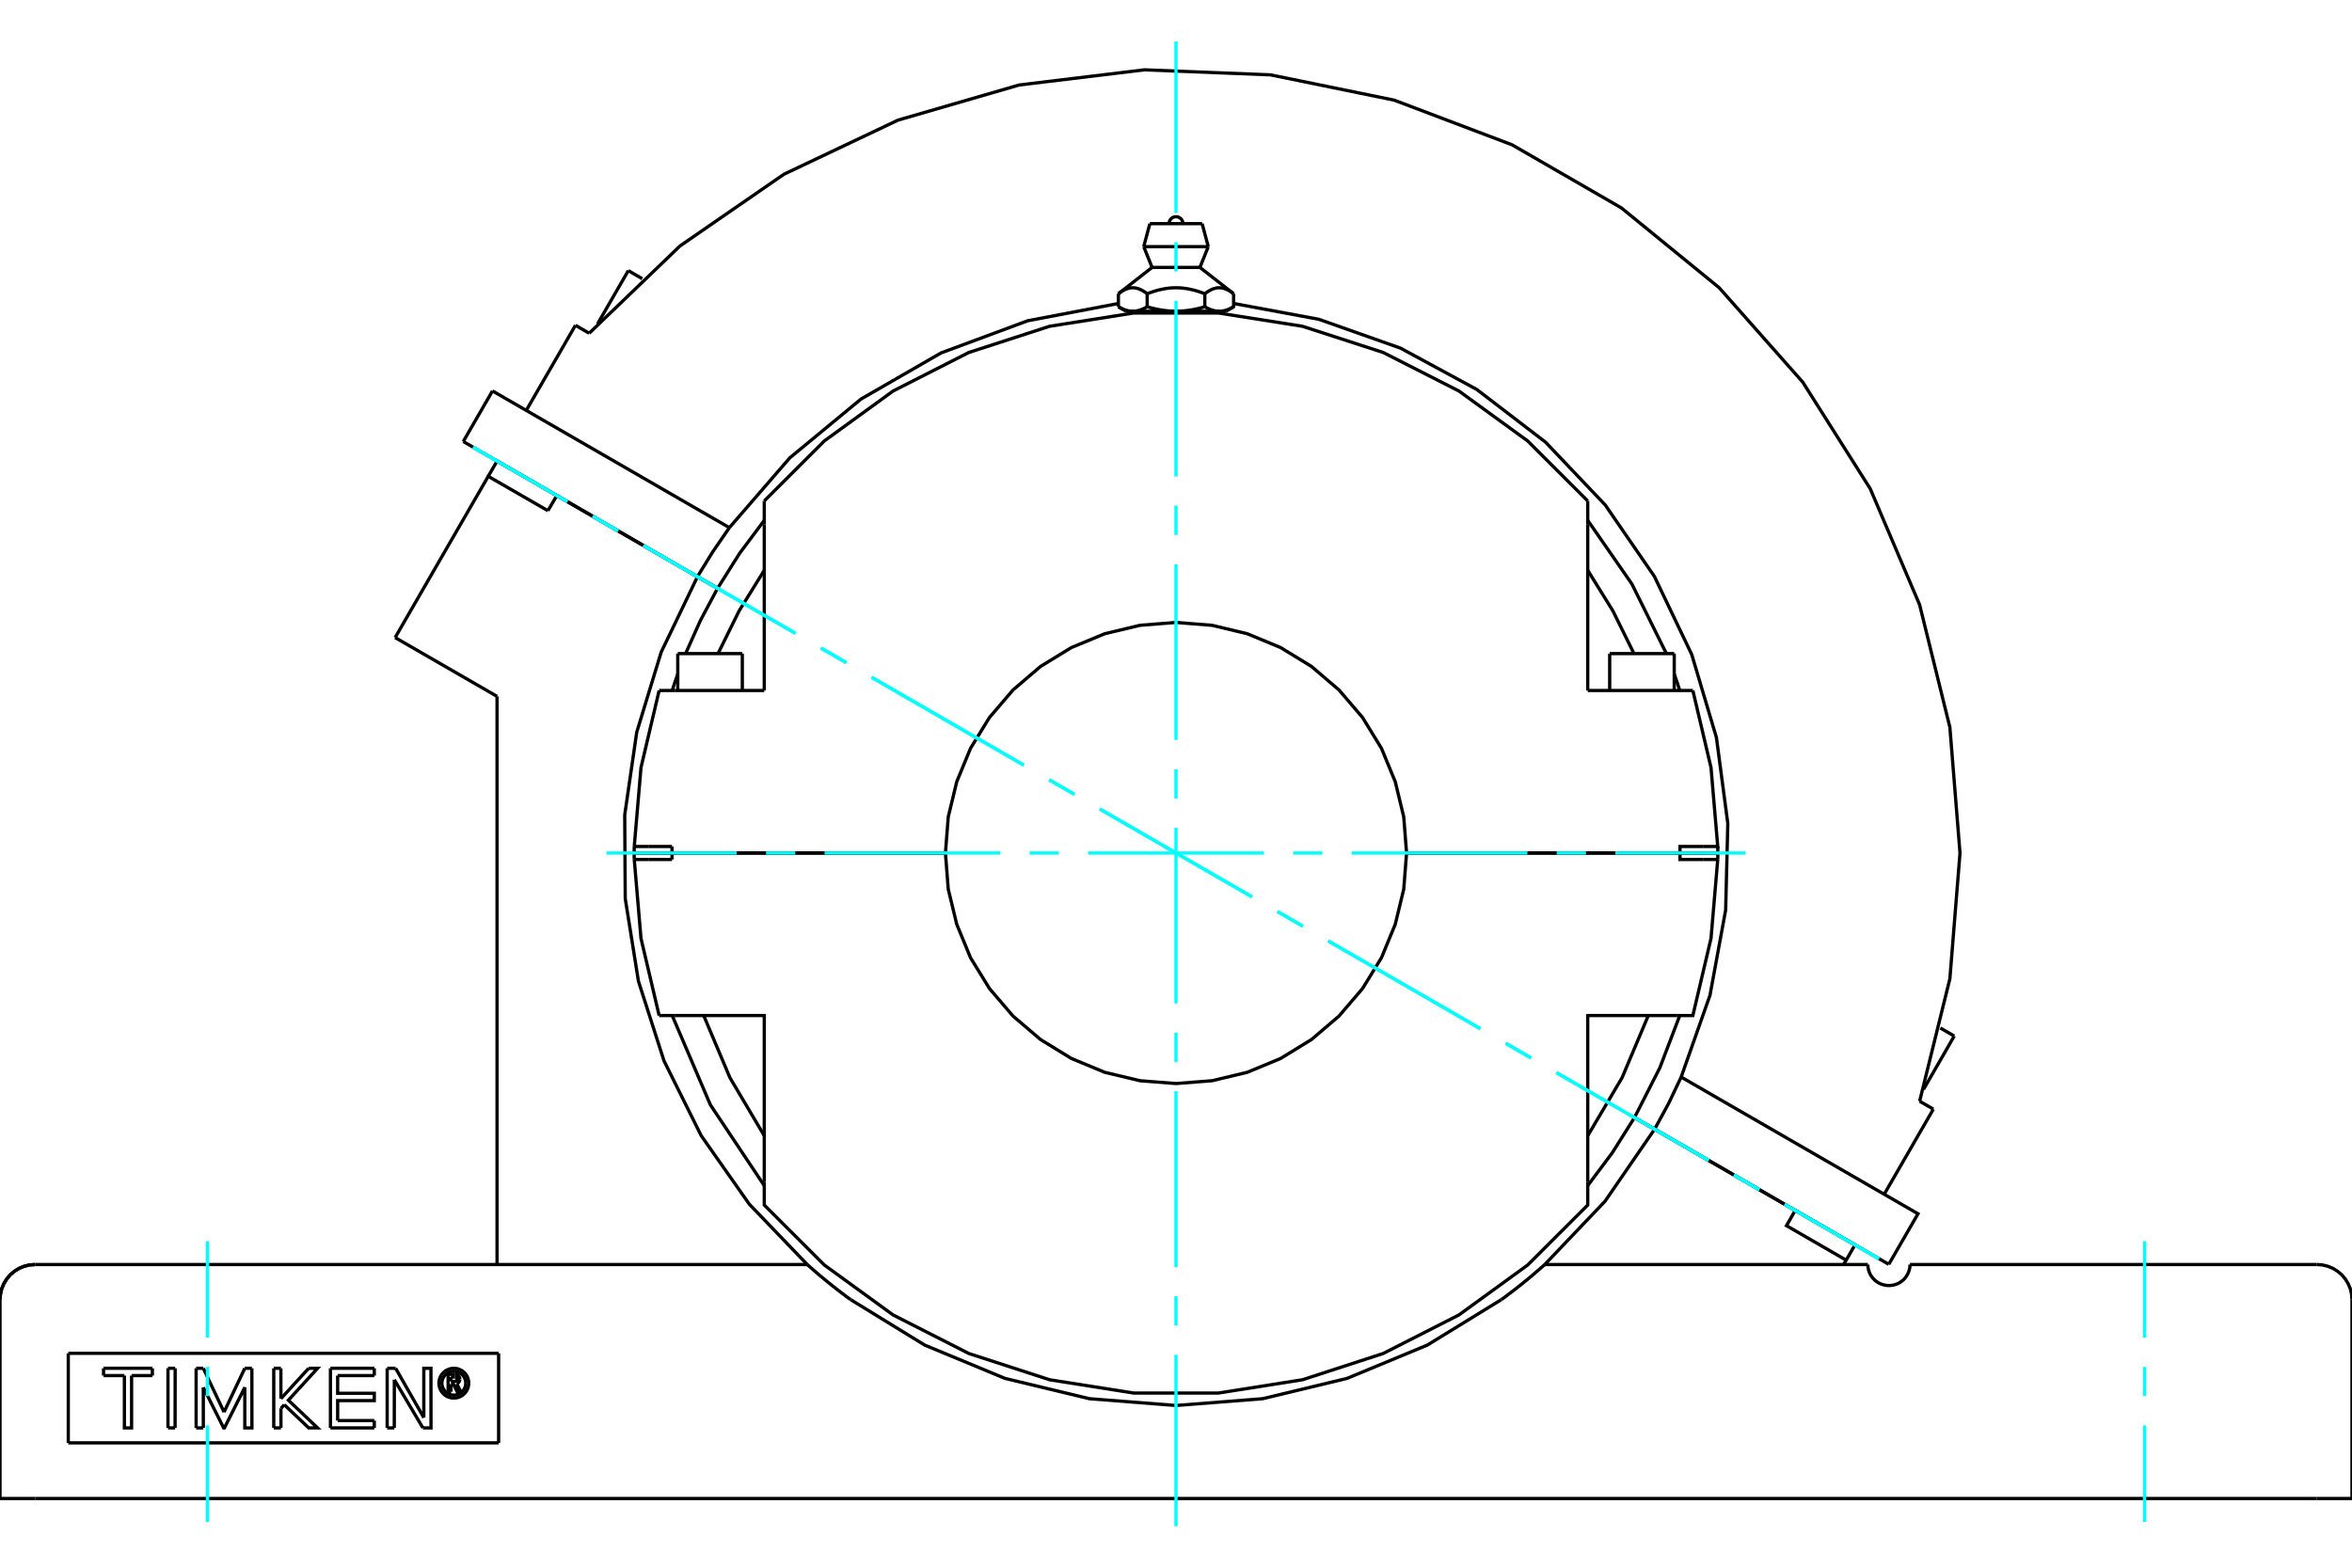 <?xml version="1.0" standalone="no"?>
<!DOCTYPE svg PUBLIC "-//W3C//DTD SVG 1.1//EN"
	"http://www.w3.org/Graphics/SVG/1.1/DTD/svg11.dtd">
<svg xmlns="http://www.w3.org/2000/svg" height="100%" width="100%" viewBox="0 0 36000 24000">
	<rect x="-1800" y="-1200" width="39600" height="26400" style="fill:#FFF"/>
	<g style="fill:none; fill-rule:evenodd" transform="matrix(1 0 0 1 0 0)">
		<g style="fill:none; stroke:#000; stroke-width:50; shape-rendering:geometricPrecision">
			<line x1="10017" y1="13058" x2="10076" y2="13058"/>
			<line x1="25924" y1="13058" x2="25983" y2="13058"/>
			<line x1="9897" y1="13058" x2="10017" y2="13058"/>
			<line x1="25983" y1="13058" x2="26103" y2="13058"/>
			<line x1="25645" y1="13058" x2="25667" y2="13058"/>
			<line x1="26293" y1="13058" x2="25714" y2="13058"/>
			<line x1="21529" y1="13058" x2="25714" y2="13058"/>
			<line x1="25645" y1="13058" x2="25872" y2="13058"/>
			<line x1="25667" y1="13058" x2="25710" y2="13058"/>
			<line x1="9707" y1="13060" x2="10286" y2="13060"/>
			<line x1="14471" y1="13060" x2="10286" y2="13060"/>
			<polyline points="9707,13060 9707,13109 9708,13158"/>
			<line x1="10286" y1="13060" x2="10286" y2="13158"/>
			<line x1="9934" y1="13158" x2="9708" y2="13158"/>
			<line x1="10286" y1="13158" x2="9934" y2="13158"/>
			<polyline points="9708,13158 9811,14366 10089,15547"/>
			<line x1="26292" y1="13158" x2="26066" y2="13158"/>
			<polyline points="25673,15547 25911,15547 26189,14366 26292,13158"/>
			<polyline points="10327,15547 11698,15547 11698,18093"/>
			<polyline points="24302,18093 24302,15547 25673,15547"/>
			<polyline points="26066,13158 25714,13158 25714,13060 21529,13060"/>
			<polyline points="14471,13060 14514,13612 14644,14150 14855,14662 15145,15134 15505,15555 15926,15914 16398,16204 16909,16416 17448,16545 18000,16588 18552,16545 19091,16416 19602,16204 20074,15914 20495,15555 20855,15134 21145,14662 21356,14150 21486,13612 21529,13060"/>
			<line x1="10089" y1="15547" x2="10327" y2="15547"/>
			<polyline points="24302,17387 24828,16498 25229,15547"/>
			<polyline points="10771,15547 11172,16498 11698,17387"/>
			<polyline points="11698,18093 11698,18448 12618,19367 13670,20131 14829,20721 16065,21123 17350,21326 18650,21326 19935,21123 21171,20721 22330,20131 23382,19367 24302,18448 24302,18093"/>
			<polyline points="26292,13158 26293,13109 26293,13060"/>
			<line x1="25714" y1="13060" x2="26293" y2="13060"/>
			<line x1="10327" y1="10571" x2="10089" y2="10571"/>
			<line x1="11698" y1="10571" x2="10327" y2="10571"/>
			<polyline points="24302,7669 23382,6750 22330,5986 21171,5396 19935,4995 18650,4792 17350,4792 16065,4995 14829,5396 13670,5986 12618,6750 11698,7669"/>
			<polyline points="25911,10571 25673,10571 24302,10571"/>
			<line x1="9934" y1="12959" x2="10286" y2="12959"/>
			<line x1="9708" y1="12959" x2="9934" y2="12959"/>
			<line x1="10286" y1="12959" x2="10286" y2="13058"/>
			<polyline points="9708,12959 9707,13009 9707,13058"/>
			<line x1="10286" y1="13058" x2="9707" y2="13058"/>
			<polyline points="10089,10571 9811,11751 9708,12959"/>
			<line x1="10286" y1="13058" x2="14471" y2="13058"/>
			<polyline points="21529,13058 21486,12506 21356,11968 21145,11456 20855,10984 20495,10563 20074,10203 19602,9914 19091,9702 18552,9573 18000,9529 17448,9573 16909,9702 16398,9914 15926,10203 15505,10563 15145,10984 14855,11456 14644,11968 14514,12506 14471,13058"/>
			<polyline points="25714,13058 25714,12959 26066,12959"/>
			<line x1="24302" y1="10571" x2="24302" y2="8025"/>
			<line x1="11698" y1="8025" x2="11698" y2="10571"/>
			<polyline points="26293,13058 26293,13009 26292,12959"/>
			<polyline points="26066,12959 26292,12959 26189,11751 25911,10571"/>
			<polyline points="11698,8731 11313,9352 10990,10006"/>
			<line x1="11698" y1="7669" x2="11698" y2="8025"/>
			<line x1="24302" y1="8025" x2="24302" y2="7669"/>
			<polyline points="25010,10006 24687,9352 24302,8731"/>
			<line x1="10333" y1="13058" x2="10355" y2="13058"/>
			<line x1="10290" y1="13058" x2="10333" y2="13058"/>
			<line x1="10128" y1="13058" x2="10355" y2="13058"/>
			<line x1="24638" y1="10006" x2="25626" y2="10006"/>
			<line x1="10374" y1="10006" x2="11362" y2="10006"/>
			<polyline points="17339,4765 17332,4765 17326,4764 17320,4764 17314,4764 17308,4763 17302,4763 17296,4762 17290,4761 17284,4760 17278,4759 17272,4758 17266,4757 17260,4755 17254,4754 17248,4752 17242,4751 17235,4749 17229,4747 17223,4745 17217,4743 17211,4741 17204,4738 17198,4736 17192,4733 17185,4730 17179,4728 17172,4725 17166,4722 17159,4718 17152,4715 17146,4712 17139,4708 17132,4704 17125,4700 17118,4696"/>
			<polyline points="17559,4696 17552,4700 17545,4704 17538,4708 17532,4712 17525,4715 17518,4718 17512,4722 17505,4725 17498,4728 17492,4730 17486,4733 17479,4736 17473,4738 17467,4741 17460,4743 17454,4745 17448,4747 17442,4749 17436,4751 17429,4752 17423,4754 17417,4755 17411,4757 17405,4758 17399,4759 17393,4760 17387,4761 17381,4762 17375,4763 17369,4763 17363,4764 17357,4764 17351,4764 17345,4765 17339,4765"/>
			<line x1="17559" y1="4696" x2="17559" y2="4497"/>
			<polyline points="17118,4497 17132,4486 17146,4476 17160,4467 17174,4458 17187,4450 17200,4443 17213,4437 17225,4431 17237,4426 17250,4421 17262,4417 17274,4414 17286,4411 17298,4408 17309,4407 17321,4406 17333,4405 17344,4405 17356,4406 17368,4407 17380,4408 17391,4411 17403,4414 17415,4417 17427,4421 17440,4426 17452,4431 17465,4437 17477,4443 17490,4450 17503,4458 17517,4467 17531,4476 17545,4486 17559,4497"/>
			<line x1="17118" y1="4497" x2="17118" y2="4696"/>
			<line x1="17634" y1="4094" x2="18366" y2="4094"/>
			<polyline points="17559,4497 17588,4486 17616,4476 17643,4467 17670,4458 17697,4450 17722,4443 17748,4437 17773,4431 17798,4426 17822,4421 17846,4417 17870,4414 17894,4411 17918,4408 17941,4407 17965,4406 17988,4405 18012,4405 18035,4406 18059,4407 18082,4408 18106,4411 18130,4414 18154,4417 18178,4421 18202,4426 18227,4431 18252,4437 18278,4443 18303,4450 18330,4458 18357,4467 18384,4476 18412,4486 18441,4497 18455,4486 18469,4476 18483,4467 18497,4458 18510,4450 18523,4443 18535,4437 18548,4431 18560,4426 18573,4421 18585,4417 18597,4414 18609,4411 18620,4408 18632,4407 18644,4406 18656,4405 18667,4405 18679,4406 18691,4407 18702,4408 18714,4411 18726,4414 18738,4417 18750,4421 18763,4426 18775,4431 18787,4437 18800,4443 18813,4450 18826,4458 18840,4467 18854,4476 18868,4486 18882,4497"/>
			<polyline points="17339,4765 18000,4765 17988,4765 17976,4764 17964,4764 17952,4764 17940,4763 17927,4763 17915,4762 17903,4761 17891,4760 17879,4759 17867,4758 17855,4757 17843,4755 17831,4754 17818,4752 17806,4751 17794,4749 17781,4747 17769,4745 17756,4743 17744,4741 17731,4738 17719,4736 17706,4733 17693,4730 17680,4728 17667,4725 17654,4722 17641,4718 17627,4715 17614,4712 17600,4708 17587,4704 17573,4700 17559,4696"/>
			<line x1="17236" y1="4765" x2="17339" y2="4765"/>
			<polyline points="18882,4497 18882,4696 18875,4700 18868,4704 18861,4708 18854,4712 18848,4715 18841,4718 18834,4722 18828,4725 18821,4728 18815,4730 18808,4733 18802,4736 18796,4738 18789,4741 18783,4743 18777,4745 18771,4747 18765,4749 18758,4751 18752,4752 18746,4754 18740,4755 18734,4757 18728,4758 18722,4759 18716,4760 18710,4761 18704,4762 18698,4763 18692,4763 18686,4764 18680,4764 18674,4764 18668,4765 18661,4765 18764,4765"/>
			<polyline points="18661,4765 18655,4765 18649,4764 18643,4764 18637,4764 18631,4763 18625,4763 18619,4762 18613,4761 18607,4760 18601,4759 18595,4758 18589,4757 18583,4755 18577,4754 18571,4752 18564,4751 18558,4749 18552,4747 18546,4745 18540,4743 18533,4741 18527,4738 18521,4736 18514,4733 18508,4730 18502,4728 18495,4725 18488,4722 18482,4718 18475,4715 18468,4712 18462,4708 18455,4704 18448,4700 18441,4696"/>
			<polyline points="18441,4497 18441,4696 18427,4700 18413,4704 18400,4708 18386,4712 18373,4715 18359,4718 18346,4722 18333,4725 18320,4728 18307,4730 18294,4733 18281,4736 18269,4738 18256,4741 18244,4743 18231,4745 18219,4747 18206,4749 18194,4751 18182,4752 18169,4754 18157,4755 18145,4757 18133,4758 18121,4759 18109,4760 18097,4761 18085,4762 18073,4763 18060,4763 18048,4764 18036,4764 18024,4764 18012,4765 18000,4765 18661,4765"/>
			<line x1="17506" y1="3776" x2="18494" y2="3776"/>
			<line x1="17600" y1="3424" x2="18400" y2="3424"/>
			<line x1="9617" y1="4143" x2="9830" y2="4267"/>
			<line x1="29699" y1="15738" x2="29912" y2="15861"/>
			<line x1="10675" y1="8828" x2="10984" y2="9006"/>
			<line x1="7091" y1="6759" x2="10675" y2="8828"/>
			<line x1="25326" y1="17287" x2="28910" y2="19356"/>
			<line x1="25018" y1="17109" x2="25326" y2="17287"/>
			<line x1="7538" y1="5985" x2="7091" y2="6759"/>
			<polyline points="11164,8078 10910,8447 10675,8828"/>
			<line x1="7538" y1="5985" x2="11164" y2="8078"/>
			<polyline points="11698,7966 11320,8472 10984,9006"/>
			<polyline points="25506,10006 24979,8942 24302,7966"/>
			<polyline points="25711,10571 25670,10445 25626,10320"/>
			<polyline points="25018,17109 25406,16346 25711,15547"/>
			<polyline points="25326,17287 25540,16893 25732,16489 26173,15238 26413,13933 26446,12607 26272,11292 25894,10020 25322,8824 24570,7731 23656,6769 22603,5962 21437,5330 20186,4888 18882,4646"/>
			<polyline points="17118,4646 15729,4911 14404,5403 13179,6109 12089,7009 11164,8078"/>
			<line x1="29592" y1="16980" x2="28840" y2="18283"/>
			<line x1="29382" y1="16859" x2="29592" y2="16980"/>
			<polyline points="29382,16859 29845,14984 30000,13059 29845,11134 29382,9259 28626,7482 27593,5850 26313,4404 24817,3183 23144,2217 21339,1533 19446,1146 17517,1069 15600,1301 13745,1839 12000,2667 10410,3764 9018,5102"/>
			<line x1="8808" y1="4980" x2="9018" y2="5102"/>
			<line x1="8808" y1="4980" x2="8055" y2="6283"/>
			<polyline points="25732,16489 29357,18582 28910,19356"/>
			<line x1="1045" y1="20718" x2="1045" y2="22089"/>
			<line x1="7632" y1="22089" x2="1045" y2="22089"/>
			<line x1="7632" y1="20718" x2="7632" y2="22089"/>
			<line x1="1045" y1="20718" x2="7632" y2="20718"/>
			<polyline points="7175,21175 7172,21139 7164,21105 7150,21071 7131,21041 7108,21014 7081,20990 7050,20972 7017,20958 6982,20950 6946,20947 6911,20950 6876,20958 6843,20972 6812,20990 6785,21014 6762,21041 6743,21071 6729,21105 6721,21139 6718,21175 6721,21211 6729,21246 6743,21279 6762,21309 6785,21337 6812,21360 6843,21379 6876,21392 6911,21401 6946,21403 6982,21401 7017,21392 7050,21379 7081,21360 7108,21337 7131,21309 7150,21279 7164,21246 7172,21211 7175,21175"/>
			<polyline points="7129,21175 7127,21146 7120,21119 7109,21092 7094,21068 7076,21046 7054,21027 7029,21012 7003,21001 6975,20995 6946,20992 6918,20995 6890,21001 6864,21012 6839,21027 6817,21046 6799,21068 6784,21092 6773,21119 6766,21146 6764,21175 6766,21204 6773,21232 6784,21258 6799,21282 6817,21304 6839,21323 6864,21338 6890,21349 6918,21356 6946,21358 6975,21356 7003,21349 7029,21338 7054,21323 7076,21304 7094,21282 7109,21258 7120,21232 7127,21204 7129,21175"/>
			<line x1="6055" y1="20947" x2="6487" y2="21703"/>
			<line x1="5926" y1="20947" x2="6055" y2="20947"/>
			<line x1="5926" y1="21860" x2="5926" y2="20947"/>
			<line x1="6035" y1="21860" x2="5926" y2="21860"/>
			<line x1="6036" y1="21123" x2="6035" y2="21860"/>
			<line x1="6473" y1="21860" x2="6036" y2="21123"/>
			<polyline points="6487,21703 6487,20947 6596,20947 6597,21860 6473,21860"/>
			<line x1="4300" y1="21412" x2="4725" y2="20947"/>
			<line x1="4299" y1="20947" x2="4300" y2="21412"/>
			<line x1="4190" y1="20947" x2="4299" y2="20947"/>
			<line x1="4190" y1="21860" x2="4190" y2="20947"/>
			<line x1="4300" y1="21860" x2="4190" y2="21860"/>
			<line x1="4300" y1="21561" x2="4300" y2="21860"/>
			<line x1="4351" y1="21505" x2="4300" y2="21561"/>
			<polyline points="4725,20947 4861,20947 4414,21436 4861,21860 4725,21860 4351,21505"/>
			<line x1="2680" y1="21860" x2="2571" y2="21860"/>
			<line x1="2681" y1="20947" x2="2680" y2="21860"/>
			<line x1="2571" y1="20947" x2="2681" y2="20947"/>
			<line x1="2571" y1="21860" x2="2571" y2="20947"/>
			<line x1="2332" y1="21059" x2="2014" y2="21059"/>
			<line x1="2332" y1="20947" x2="2332" y2="21059"/>
			<line x1="1585" y1="20947" x2="2332" y2="20947"/>
			<line x1="1585" y1="21059" x2="1585" y2="20947"/>
			<line x1="1904" y1="21059" x2="1585" y2="21059"/>
			<polyline points="2014,21059 2014,21860 1904,21860 1904,21059"/>
			<line x1="3747" y1="20947" x2="3855" y2="20947"/>
			<line x1="3429" y1="21618" x2="3747" y2="20947"/>
			<line x1="3112" y1="20947" x2="3429" y2="21618"/>
			<line x1="3002" y1="20947" x2="3112" y2="20947"/>
			<line x1="3002" y1="21860" x2="3002" y2="20947"/>
			<line x1="3112" y1="21860" x2="3002" y2="21860"/>
			<line x1="3112" y1="21240" x2="3112" y2="21860"/>
			<polyline points="3855,20947 3856,21860 3747,21860 3747,21240 3435,21860 3423,21860 3112,21240"/>
			<line x1="5729" y1="21059" x2="5168" y2="21059"/>
			<line x1="5729" y1="20947" x2="5729" y2="21059"/>
			<line x1="5058" y1="20947" x2="5729" y2="20947"/>
			<line x1="5058" y1="21860" x2="5058" y2="20947"/>
			<line x1="5729" y1="21860" x2="5058" y2="21860"/>
			<line x1="5729" y1="21748" x2="5729" y2="21860"/>
			<line x1="5168" y1="21748" x2="5729" y2="21748"/>
			<polyline points="5168,21059 5168,21330 5729,21330 5729,21442 5168,21442 5168,21748"/>
			<line x1="6902" y1="21081" x2="6902" y2="21148"/>
			<line x1="6962" y1="21081" x2="6902" y2="21081"/>
			<polyline points="6996,21114 6995,21109 6994,21104 6992,21099 6989,21094 6986,21090 6982,21087 6977,21084 6972,21083 6967,21081 6962,21081"/>
			<line x1="7039" y1="21114" x2="6996" y2="21114"/>
			<polyline points="7039,21114 7037,21102 7034,21090 7029,21078 7023,21068 7014,21059 7005,21051 6994,21045 6982,21041 6970,21039 6958,21039"/>
			<line x1="6859" y1="21039" x2="6958" y2="21039"/>
			<line x1="6859" y1="21306" x2="6859" y2="21039"/>
			<line x1="6904" y1="21306" x2="6859" y2="21306"/>
			<line x1="6904" y1="21191" x2="6904" y2="21306"/>
			<polyline points="6902,21148 6962,21148 6968,21148 6973,21147 6977,21145 6982,21142 6986,21139 6989,21135 6992,21130 6994,21125 6995,21120 6996,21115 7039,21115"/>
			<polyline points="6992,21185 7003,21179 7013,21171 7022,21162 7029,21152 7034,21140 7037,21128 7039,21115"/>
			<polyline points="6992,21185 7055,21310 7000,21310 6940,21191 6904,21191"/>
			<line x1="29234" y1="19359" x2="35463" y2="19359"/>
			<polyline points="28590,19359 28590,19361 28590,19366 28590,19376 28591,19390 28593,19407 28597,19428 28603,19451 28612,19477 28625,19507 28644,19538 28666,19567 28693,19596 28726,19622 28763,19645 28803,19662 28846,19674 28890,19680 28934,19680 28978,19674 29021,19662 29061,19645 29098,19622 29131,19596 29158,19567 29180,19538 29198,19507 29212,19477 29221,19451 29227,19428 29231,19407 29233,19390 29234,19376 29234,19366 29234,19361 29234,19359"/>
			<polyline points="28392,19059 28258,19292 28219,19359"/>
			<line x1="7608" y1="10661" x2="6048" y2="9761"/>
			<line x1="7608" y1="10661" x2="7608" y2="19359"/>
			<line x1="36000" y1="22941" x2="36000" y2="19896"/>
			<line x1="0" y1="22941" x2="0" y2="19896"/>
			<line x1="537" y1="22941" x2="0" y2="22941"/>
			<polyline points="13020,19896 14153,20592 15382,21102 16674,21413 18000,21517 19326,21413 20618,21102 21847,20592 22980,19896"/>
			<line x1="35463" y1="22941" x2="537" y2="22941"/>
			<line x1="36000" y1="22941" x2="35463" y2="22941"/>
			<polyline points="537,19359 453,19365 371,19385 293,19417 222,19461 157,19516 103,19580 59,19652 26,19730 7,19812 0,19896"/>
			<polyline points="8387,7819 7473,7292 6048,9761"/>
			<polyline points="10675,8830 10120,9984 9746,11209 9562,12476 9570,13756 9772,15021 10163,16240 10733,17387 11469,18435 12356,19359"/>
			<polyline points="10675,8830 8522,7587 8387,7819"/>
			<polyline points="13020,19896 12995,19878 12970,19860 12945,19841 12920,19822 12894,19802 12868,19783 12843,19763 12817,19744 12792,19724 12767,19704 12742,19685 12718,19665 12693,19646 12670,19626 12646,19607 12623,19589 12601,19570 12579,19552 12558,19535 12538,19518 12519,19501 12500,19485 12482,19469 12464,19454 12447,19439 12431,19425 12416,19412 12403,19400 12390,19390 12380,19380 12371,19373 12365,19367 12360,19362 12357,19360 12356,19359"/>
			<line x1="537" y1="19359" x2="12356" y2="19359"/>
			<polyline points="23644,19359 23643,19360 23640,19362 23635,19367 23629,19373 23620,19380 23610,19390 23597,19400 23584,19412 23569,19425 23553,19439 23536,19454 23518,19469 23500,19485 23481,19501 23462,19518 23442,19535 23421,19552 23399,19570 23377,19589 23354,19607 23330,19626 23307,19646 23282,19665 23258,19685 23233,19704 23208,19724 23183,19744 23157,19763 23132,19783 23106,19802 23080,19822 23055,19841 23030,19860 23005,19878 22980,19896"/>
			<line x1="23644" y1="19359" x2="28590" y2="19359"/>
			<line x1="7473" y1="7292" x2="7608" y2="7059"/>
			<line x1="8522" y1="7587" x2="7608" y2="7059"/>
			<polyline points="28258,19292 27344,18764 27478,18531 25325,17288"/>
			<polyline points="23644,19359 24567,18390 25325,17288"/>
			<line x1="28392" y1="19059" x2="27478" y2="18531"/>
			<line x1="25325" y1="17288" x2="25017" y2="17110"/>
			<polyline points="24302,18151 24680,17645 25017,17110"/>
			<polyline points="10289,15547 10873,16914 11698,18151"/>
			<polyline points="10374,10320 10330,10445 10289,10571"/>
			<polyline points="10983,9007 10721,9498 10494,10006"/>
			<line x1="10983" y1="9007" x2="10675" y2="8830"/>
			<line x1="24849" y1="13058" x2="24849" y2="13060"/>
			<line x1="25414" y1="13060" x2="25414" y2="13058"/>
			<line x1="24638" y1="10006" x2="24638" y2="10571"/>
			<line x1="25626" y1="10571" x2="25626" y2="10006"/>
			<line x1="10586" y1="13058" x2="10586" y2="13060"/>
			<line x1="11151" y1="13060" x2="11151" y2="13058"/>
			<line x1="10374" y1="10006" x2="10374" y2="10571"/>
			<line x1="11362" y1="10571" x2="11362" y2="10006"/>
			<polyline points="18106,3424 18105,3407 18101,3391 18094,3375 18086,3361 18075,3349 18062,3338 18048,3329 18033,3323 18017,3319 18000,3318 17983,3319 17967,3323 17952,3329 17938,3338 17925,3349 17914,3361 17906,3375 17899,3391 17895,3407 17894,3424"/>
			<line x1="17634" y1="4094" x2="17118" y2="4497"/>
			<line x1="18882" y1="4497" x2="18366" y2="4094"/>
			<line x1="17118" y1="4696" x2="17236" y2="4765"/>
			<line x1="18764" y1="4765" x2="18882" y2="4696"/>
			<line x1="17313" y1="4765" x2="17313" y2="4795"/>
			<line x1="18687" y1="4795" x2="18687" y2="4765"/>
			<line x1="17506" y1="3776" x2="17634" y2="4094"/>
			<line x1="18366" y1="4094" x2="18494" y2="3776"/>
			<line x1="17600" y1="3424" x2="17506" y2="3776"/>
			<line x1="18494" y1="3776" x2="18400" y2="3424"/>
			<line x1="8159" y1="7375" x2="8158" y2="7376"/>
			<line x1="9136" y1="7941" x2="9137" y2="7940"/>
			<line x1="9617" y1="4143" x2="9146" y2="4959"/>
			<line x1="26865" y1="18175" x2="26864" y2="18176"/>
			<line x1="27842" y1="18741" x2="27843" y2="18740"/>
			<line x1="29442" y1="16677" x2="29912" y2="15861"/>
			<polyline points="537,19359 453,19365 371,19385 293,19417 222,19461 157,19516 103,19580 59,19652 26,19730 7,19812 0,19896"/>
			<polyline points="36000,19896 35993,19812 35974,19730 35941,19652 35897,19580 35843,19516 35778,19461 35707,19417 35629,19385 35547,19365 35463,19359"/>
		</g>
		<g style="fill:none; stroke:#0FF; stroke-width:50; shape-rendering:geometricPrecision">
			<line x1="18000" y1="23365" x2="18000" y2="20741"/>
			<line x1="18000" y1="20292" x2="18000" y2="19844"/>
			<line x1="18000" y1="19396" x2="18000" y2="16706"/>
			<line x1="18000" y1="16258" x2="18000" y2="15810"/>
			<line x1="18000" y1="15362" x2="18000" y2="12672"/>
			<line x1="18000" y1="12224" x2="18000" y2="11776"/>
			<line x1="18000" y1="11328" x2="18000" y2="8638"/>
			<line x1="18000" y1="8190" x2="18000" y2="7742"/>
			<line x1="18000" y1="7294" x2="18000" y2="4604"/>
			<line x1="18000" y1="4156" x2="18000" y2="3708"/>
			<line x1="18000" y1="3259" x2="18000" y2="635"/>
			<line x1="9284" y1="13059" x2="11276" y2="13059"/>
			<line x1="11725" y1="13059" x2="12173" y2="13059"/>
			<line x1="12621" y1="13059" x2="15311" y2="13059"/>
			<line x1="15759" y1="13059" x2="16207" y2="13059"/>
			<line x1="16655" y1="13059" x2="19345" y2="13059"/>
			<line x1="19793" y1="13059" x2="20241" y2="13059"/>
			<line x1="20689" y1="13059" x2="23379" y2="13059"/>
			<line x1="23827" y1="13059" x2="24275" y2="13059"/>
			<line x1="24724" y1="13059" x2="26716" y2="13059"/>
			<line x1="28759" y1="19271" x2="27316" y2="18438"/>
			<line x1="26928" y1="18214" x2="26540" y2="17989"/>
			<line x1="26152" y1="17765" x2="23823" y2="16421"/>
			<line x1="23435" y1="16196" x2="23046" y2="15972"/>
			<line x1="22658" y1="15748" x2="20329" y2="14404"/>
			<line x1="19941" y1="14179" x2="19553" y2="13955"/>
			<line x1="19165" y1="13731" x2="16835" y2="12386"/>
			<line x1="16447" y1="12162" x2="16059" y2="11938"/>
			<line x1="15671" y1="11714" x2="13342" y2="10369"/>
			<line x1="12954" y1="10145" x2="12565" y2="9921"/>
			<line x1="12177" y1="9697" x2="9848" y2="8352"/>
			<line x1="9460" y1="8128" x2="9072" y2="7904"/>
			<line x1="8684" y1="7680" x2="7241" y2="6847"/>
			<line x1="28759" y1="19271" x2="27316" y2="18438"/>
			<line x1="26928" y1="18214" x2="26540" y2="17989"/>
			<line x1="26152" y1="17765" x2="23823" y2="16421"/>
			<line x1="23435" y1="16196" x2="23046" y2="15972"/>
			<line x1="22658" y1="15748" x2="20329" y2="14404"/>
			<line x1="19941" y1="14179" x2="19553" y2="13955"/>
			<line x1="19165" y1="13731" x2="16835" y2="12386"/>
			<line x1="16447" y1="12162" x2="16059" y2="11938"/>
			<line x1="15671" y1="11714" x2="13342" y2="10369"/>
			<line x1="12954" y1="10145" x2="12565" y2="9921"/>
			<line x1="12177" y1="9697" x2="9848" y2="8352"/>
			<line x1="9460" y1="8128" x2="9072" y2="7904"/>
			<line x1="8684" y1="7680" x2="7241" y2="6847"/>
			<line x1="3176" y1="19001" x2="3176" y2="20478"/>
			<line x1="3176" y1="20926" x2="3176" y2="21374"/>
			<line x1="3176" y1="21822" x2="3176" y2="23299"/>
			<line x1="32824" y1="19001" x2="32824" y2="20478"/>
			<line x1="32824" y1="20926" x2="32824" y2="21374"/>
			<line x1="32824" y1="21822" x2="32824" y2="23299"/>
		</g>
	</g>
</svg>
